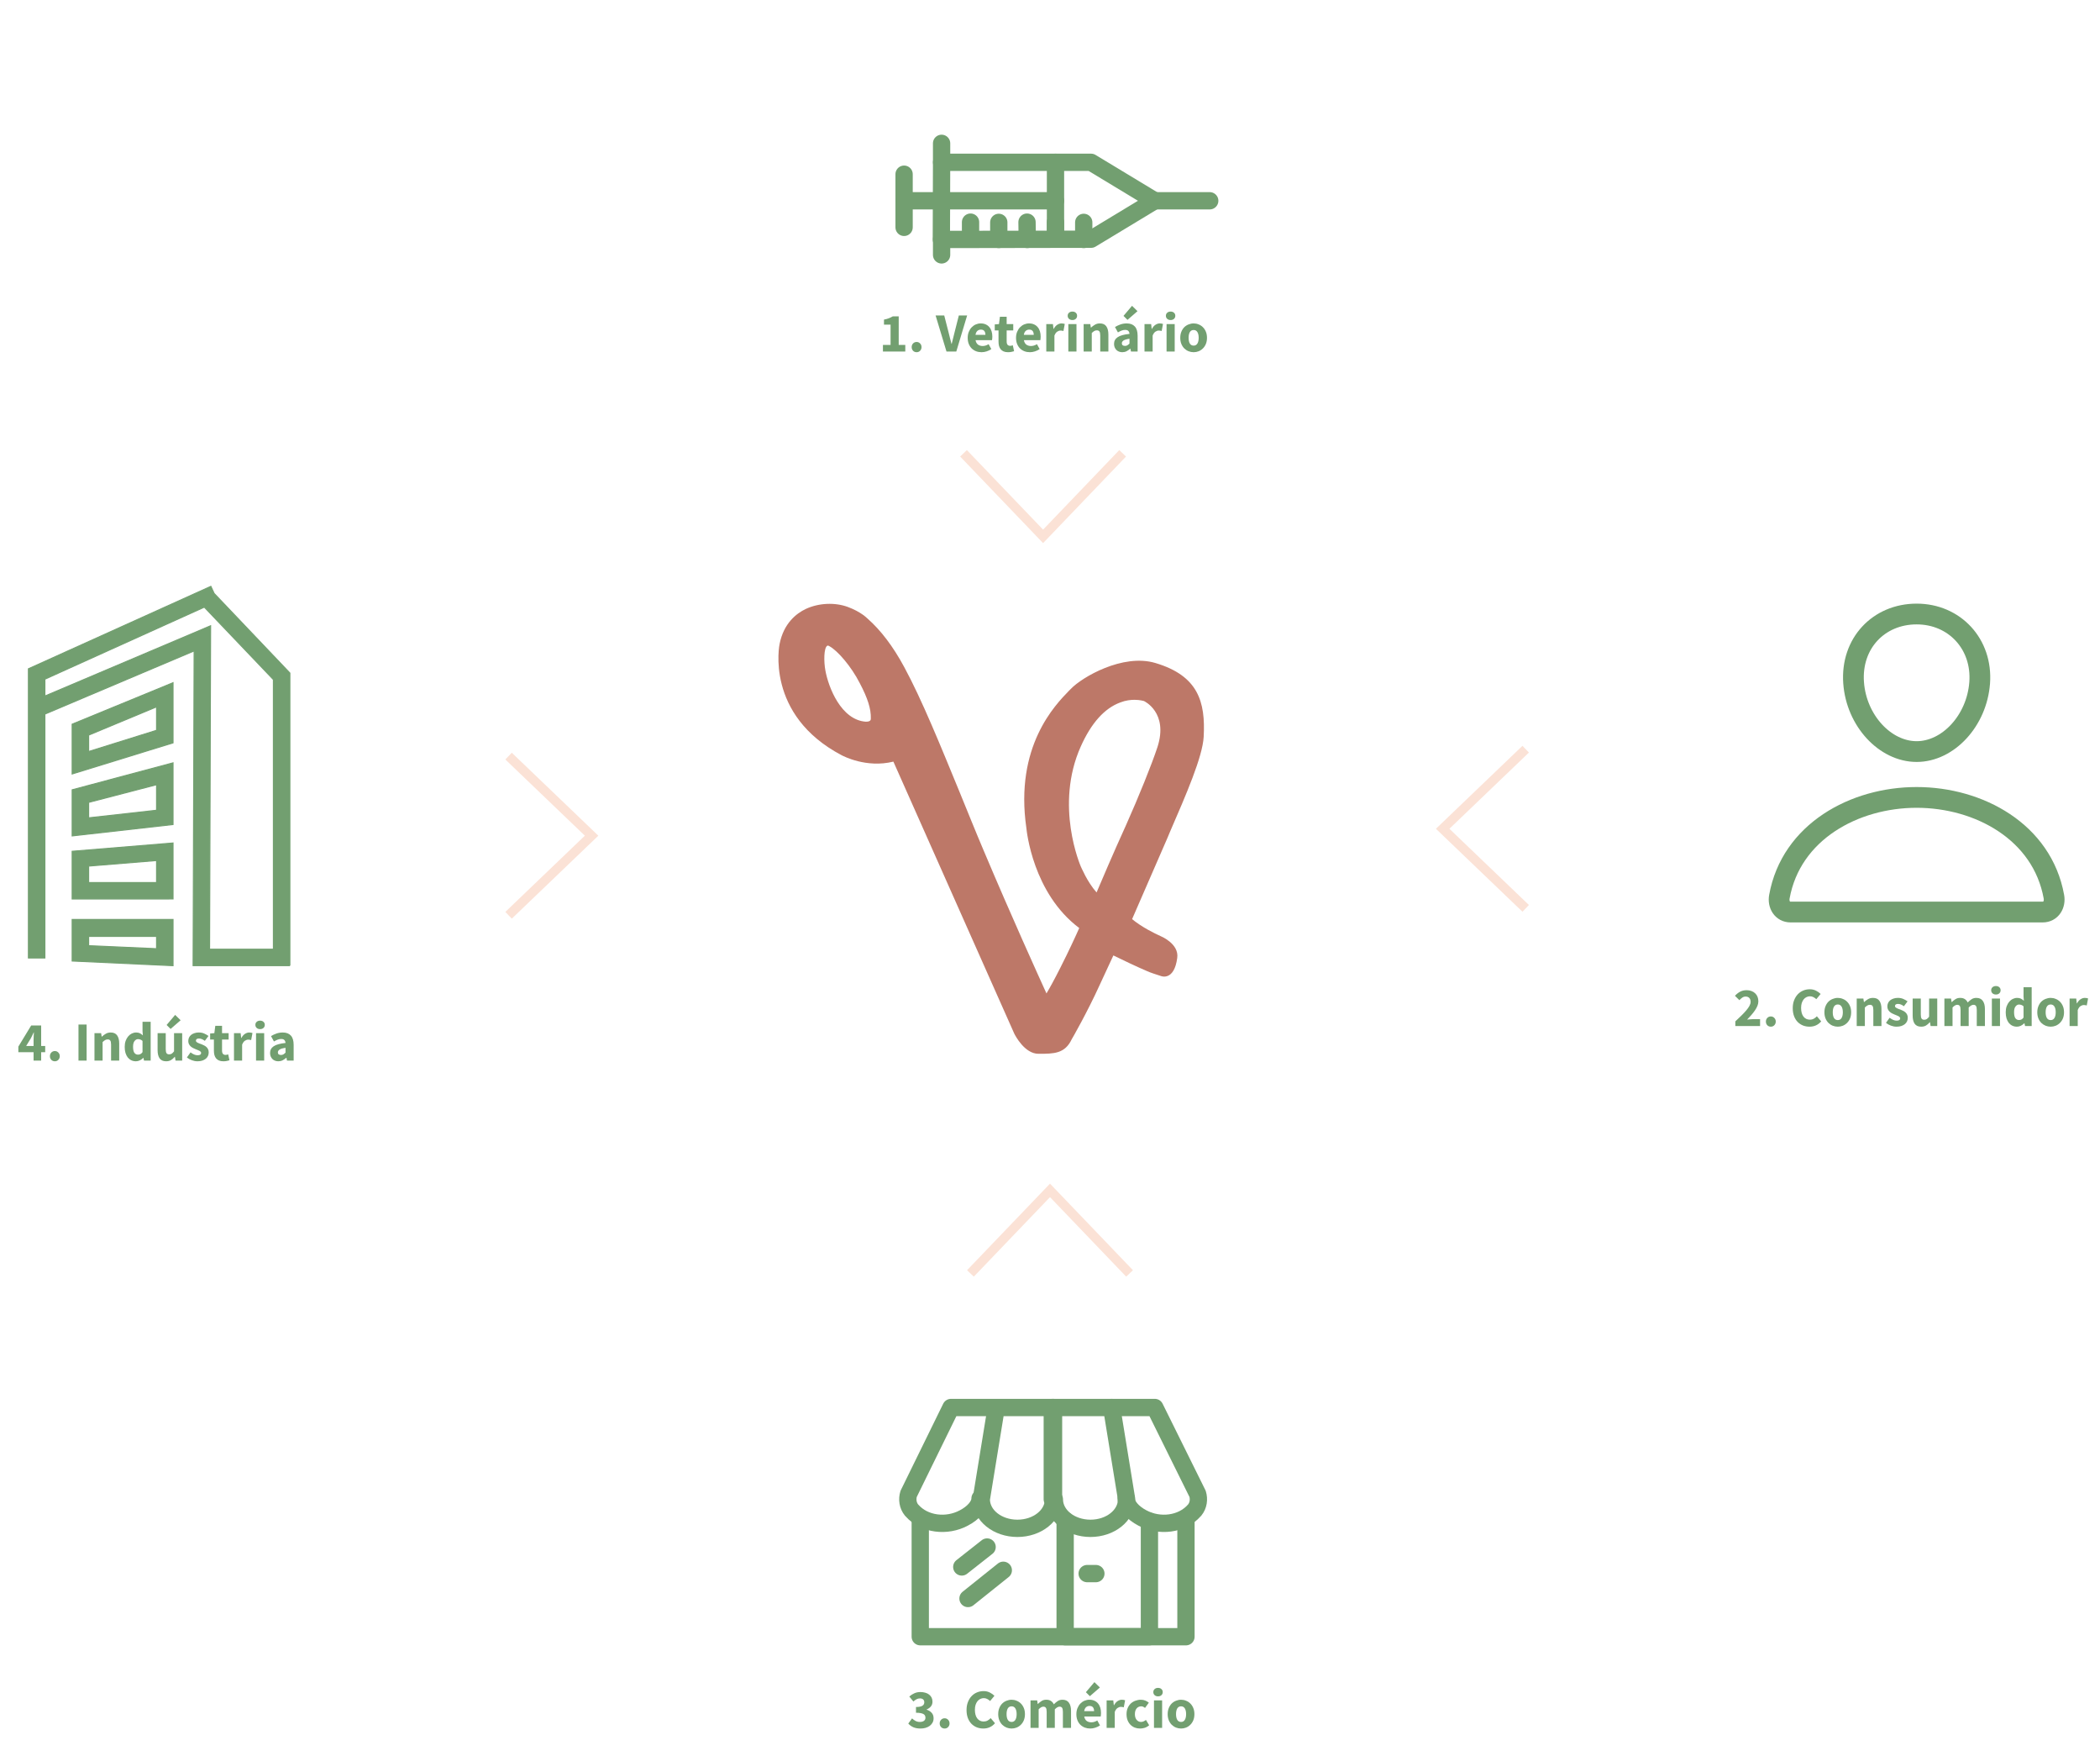 <?xml version="1.0" encoding="utf-8"?>
<!-- Generator: Adobe Illustrator 16.0.0, SVG Export Plug-In . SVG Version: 6.00 Build 0)  -->
<!DOCTYPE svg PUBLIC "-//W3C//DTD SVG 1.1//EN" "http://www.w3.org/Graphics/SVG/1.1/DTD/svg11.dtd">
<svg version="1.1" id="Layer_1" xmlns="http://www.w3.org/2000/svg" xmlns:xlink="http://www.w3.org/1999/xlink" x="0px" y="0px"
	 width="607px" height="507.5px" viewBox="0 10.5 607 507.5" enable-background="new 0 10.5 607 507.5" xml:space="preserve">
<path fill="none" stroke="#729F70" stroke-width="5" stroke-linecap="round" stroke-linejoin="round" stroke-miterlimit="10" d="
	M321.32,417.24l4.319,26.52c0,4.681-4.68,8.4-10.439,8.4s-10.44-3.72-10.44-8.4c0,0.48-0.12,1.08-0.12,1.561
	c-0.12-0.48-0.12-0.96-0.12-1.561c0,4.681-4.68,8.4-10.439,8.4c-5.76,0-10.44-3.72-10.44-8.4l4.32-26.52H321.32L321.32,417.24z"/>
<path fill="none" stroke="#729F70" stroke-width="5" stroke-linecap="round" stroke-linejoin="round" stroke-miterlimit="10" d="
	M325.52,443.52c0,2.04,1.921,4.2,4.681,5.641c4.92,2.64,11.399,1.92,15-2.16l0.12-0.12c1.08-1.32,1.319-3.12,0.84-4.68l-12.36-24.96
	H321.32"/>
<path fill="none" stroke="#729F70" stroke-width="5" stroke-linecap="round" stroke-linejoin="round" stroke-miterlimit="10" d="
	M283.28,443.52c0,2.04-1.92,4.2-4.68,5.641c-4.92,2.64-11.4,1.92-15-2.16l-0.12-0.12c-1.08-1.32-1.32-3.12-0.84-4.68l12.24-24.96
	h12.6"/>
<path fill="none" stroke="#729F70" stroke-width="5" stroke-linecap="round" stroke-linejoin="round" stroke-miterlimit="10" d="
	M304.52,417.24v26.52"/>
<path fill="none" stroke="#729F70" stroke-width="5" stroke-linecap="round" stroke-linejoin="round" stroke-miterlimit="10" d="
	M304.16,417.24v26.52"/>
<path fill="none" stroke="#729F70" stroke-width="5" stroke-linecap="round" stroke-linejoin="round" stroke-miterlimit="10" d="
	M342.8,449.4v34.08H266V449.4"/>
<path fill="none" stroke="#729F70" stroke-width="5" stroke-linecap="round" stroke-linejoin="round" stroke-miterlimit="10" d="
	M332.24,450.12v33.36h-24.36V449.88"/>
<path fill="none" stroke="#729F70" stroke-width="5" stroke-linecap="round" stroke-linejoin="round" stroke-miterlimit="10" d="
	M278,463.32l7.32-5.761"/>
<path fill="none" stroke="#729F70" stroke-width="5" stroke-linecap="round" stroke-linejoin="round" stroke-miterlimit="10" d="
	M279.8,472.44l10.2-8.16"/>
<path fill="none" stroke="#729F70" stroke-width="5" stroke-linecap="round" stroke-linejoin="round" stroke-miterlimit="10" d="
	M314.24,465.24h2.52"/>
<path fill="#729F70" d="M266.076,510.012c-0.832,0-1.536-0.128-2.112-0.384c-0.576-0.267-1.051-0.619-1.424-1.056l1.088-1.488
	c0.309,0.299,0.645,0.544,1.008,0.736c0.373,0.191,0.778,0.288,1.216,0.288c0.501,0,0.901-0.102,1.2-0.305
	c0.298-0.213,0.448-0.512,0.448-0.896c0-0.225-0.043-0.427-0.128-0.608c-0.075-0.181-0.214-0.331-0.416-0.448
	c-0.203-0.128-0.48-0.224-0.832-0.287c-0.352-0.075-0.806-0.112-1.36-0.112v-1.664c0.458,0,0.837-0.032,1.136-0.096
	c0.309-0.064,0.554-0.155,0.736-0.272c0.192-0.128,0.325-0.271,0.4-0.432c0.085-0.171,0.128-0.357,0.128-0.561
	c0-0.352-0.107-0.624-0.32-0.815c-0.214-0.203-0.523-0.305-0.928-0.305c-0.363,0-0.694,0.08-0.992,0.24
	c-0.288,0.16-0.592,0.379-0.912,0.656l-1.184-1.44c0.469-0.404,0.96-0.72,1.471-0.943c0.523-0.235,1.099-0.353,1.729-0.353
	c0.522,0,0.997,0.064,1.424,0.192c0.437,0.117,0.805,0.299,1.104,0.544c0.309,0.235,0.549,0.522,0.72,0.864
	c0.17,0.341,0.256,0.735,0.256,1.184c0,0.533-0.15,0.987-0.448,1.36c-0.288,0.362-0.704,0.661-1.248,0.896v0.064
	c0.586,0.171,1.066,0.464,1.44,0.88c0.384,0.405,0.576,0.938,0.576,1.6c0,0.469-0.102,0.892-0.304,1.265
	c-0.203,0.362-0.475,0.672-0.816,0.928c-0.342,0.245-0.742,0.437-1.2,0.576C267.073,509.948,266.588,510.012,266.076,510.012z
	 M273.041,510.012c-0.406,0-0.747-0.139-1.024-0.416c-0.267-0.288-0.4-0.64-0.4-1.056c0-0.427,0.133-0.779,0.4-1.056
	c0.277-0.288,0.618-0.433,1.024-0.433c0.405,0,0.741,0.145,1.008,0.433c0.277,0.276,0.416,0.629,0.416,1.056
	c0,0.416-0.139,0.768-0.416,1.056C273.782,509.873,273.446,510.012,273.041,510.012z M284.225,510.012
	c-0.662,0-1.286-0.111-1.872-0.336c-0.587-0.234-1.104-0.576-1.552-1.023c-0.438-0.448-0.784-1.003-1.04-1.664
	c-0.256-0.672-0.384-1.445-0.384-2.32c0-0.864,0.133-1.632,0.4-2.304c0.266-0.684,0.624-1.259,1.072-1.729
	c0.448-0.469,0.97-0.827,1.568-1.071c0.597-0.245,1.226-0.368,1.888-0.368c0.672,0,1.274,0.139,1.808,0.416
	c0.533,0.267,0.976,0.581,1.328,0.943l-1.248,1.504c-0.267-0.244-0.55-0.442-0.848-0.592c-0.288-0.16-0.619-0.24-0.992-0.24
	c-0.352,0-0.688,0.08-1.008,0.24c-0.31,0.149-0.582,0.368-0.816,0.656c-0.224,0.288-0.406,0.64-0.544,1.056
	c-0.128,0.416-0.192,0.886-0.192,1.408c0,1.077,0.229,1.915,0.688,2.512c0.458,0.587,1.072,0.881,1.84,0.881
	c0.426,0,0.805-0.092,1.136-0.272c0.341-0.192,0.64-0.427,0.896-0.704l1.248,1.472C286.726,509.5,285.601,510.012,284.225,510.012z
	 M292.401,510.012c-0.501,0-0.987-0.091-1.456-0.271c-0.469-0.192-0.885-0.464-1.248-0.816c-0.352-0.352-0.635-0.784-0.848-1.296
	c-0.213-0.522-0.32-1.115-0.32-1.776c0-0.66,0.107-1.247,0.32-1.76c0.213-0.522,0.496-0.96,0.848-1.312
	c0.363-0.353,0.779-0.619,1.248-0.8c0.469-0.192,0.955-0.288,1.456-0.288s0.981,0.096,1.44,0.288c0.469,0.181,0.88,0.447,1.232,0.8
	c0.363,0.352,0.651,0.789,0.864,1.312c0.213,0.513,0.32,1.1,0.32,1.76c0,0.661-0.107,1.254-0.32,1.776
	c-0.213,0.512-0.501,0.944-0.864,1.296c-0.352,0.353-0.763,0.624-1.232,0.816C293.382,509.921,292.902,510.012,292.401,510.012z
	 M292.401,508.108c0.48,0,0.843-0.203,1.088-0.608c0.245-0.405,0.368-0.955,0.368-1.648c0-0.692-0.123-1.242-0.368-1.647
	c-0.245-0.405-0.608-0.608-1.088-0.608c-0.491,0-0.859,0.203-1.104,0.608c-0.235,0.405-0.352,0.955-0.352,1.647
	c0,0.693,0.117,1.243,0.352,1.648C291.542,507.905,291.91,508.108,292.401,508.108z M297.868,509.82v-7.937h1.92l0.16,1.024h0.063
	c0.331-0.331,0.684-0.613,1.057-0.849c0.373-0.244,0.82-0.367,1.344-0.367c0.564,0,1.019,0.116,1.36,0.352
	c0.352,0.224,0.629,0.549,0.832,0.976c0.352-0.362,0.72-0.672,1.104-0.928c0.395-0.267,0.859-0.399,1.392-0.399
	c0.854,0,1.478,0.288,1.872,0.863c0.405,0.565,0.608,1.345,0.608,2.336v4.929h-2.353v-4.624c0-0.576-0.079-0.972-0.239-1.185
	c-0.149-0.213-0.396-0.319-0.736-0.319c-0.395,0-0.848,0.256-1.36,0.768v5.36h-2.352v-4.624c0-0.576-0.08-0.972-0.24-1.185
	c-0.148-0.213-0.395-0.319-0.735-0.319c-0.405,0-0.854,0.256-1.345,0.768v5.36H297.868z M315.139,510.012
	c-0.564,0-1.093-0.091-1.584-0.271c-0.49-0.192-0.917-0.464-1.279-0.816c-0.363-0.363-0.646-0.8-0.849-1.312
	c-0.203-0.513-0.304-1.1-0.304-1.761c0-0.64,0.107-1.216,0.32-1.728c0.213-0.523,0.49-0.96,0.832-1.313
	c0.352-0.362,0.752-0.64,1.199-0.831c0.448-0.192,0.912-0.288,1.393-0.288c0.564,0,1.056,0.096,1.472,0.288
	c0.427,0.191,0.779,0.459,1.056,0.8c0.288,0.341,0.501,0.747,0.641,1.216c0.139,0.459,0.208,0.96,0.208,1.504
	c0,0.213-0.011,0.416-0.032,0.608c-0.021,0.191-0.043,0.336-0.063,0.432h-4.753c0.107,0.576,0.342,1.003,0.704,1.28
	c0.373,0.267,0.827,0.399,1.36,0.399c0.565,0,1.136-0.176,1.712-0.527l0.784,1.424c-0.405,0.276-0.859,0.496-1.36,0.656
	C316.104,509.932,315.619,510.012,315.139,510.012z M313.379,504.988h2.864c0-0.448-0.102-0.812-0.304-1.088
	c-0.203-0.277-0.545-0.416-1.024-0.416c-0.373,0-0.704,0.123-0.992,0.367C313.646,504.097,313.464,504.476,313.379,504.988z
	 M315.027,500.668l-1.152-1.152l2.464-2.911l1.584,1.552L315.027,500.668z M319.868,509.82v-7.937h1.92l0.16,1.393h0.063
	c0.288-0.544,0.636-0.944,1.04-1.2c0.405-0.256,0.812-0.384,1.216-0.384c0.225,0,0.405,0.016,0.544,0.048
	c0.149,0.021,0.283,0.059,0.4,0.111l-0.384,2.032c-0.149-0.043-0.288-0.075-0.416-0.096c-0.128-0.021-0.277-0.032-0.448-0.032
	c-0.299,0-0.613,0.107-0.944,0.32c-0.319,0.213-0.587,0.592-0.8,1.136v4.608H319.868z M329.543,510.012
	c-0.555,0-1.072-0.091-1.552-0.271c-0.469-0.192-0.88-0.464-1.232-0.816c-0.352-0.352-0.629-0.784-0.832-1.296
	c-0.203-0.522-0.304-1.115-0.304-1.776c0-0.66,0.112-1.247,0.336-1.76c0.224-0.522,0.523-0.96,0.896-1.312
	c0.384-0.353,0.826-0.619,1.327-0.8c0.501-0.192,1.024-0.288,1.568-0.288c0.491,0,0.923,0.08,1.296,0.239
	c0.384,0.16,0.726,0.363,1.024,0.608l-1.104,1.52c-0.373-0.309-0.73-0.464-1.072-0.464c-0.575,0-1.028,0.203-1.359,0.608
	s-0.496,0.955-0.496,1.647c0,0.693,0.165,1.243,0.496,1.648c0.341,0.405,0.768,0.608,1.28,0.608c0.256,0,0.501-0.054,0.735-0.16
	c0.245-0.117,0.476-0.256,0.688-0.416l0.928,1.536c-0.395,0.341-0.821,0.587-1.28,0.735
	C330.428,509.943,329.98,510.012,329.543,510.012z M333.556,509.82v-7.937h2.353v7.937H333.556z M334.724,500.716
	c-0.395,0-0.72-0.111-0.976-0.336c-0.256-0.235-0.384-0.533-0.384-0.896c0-0.363,0.128-0.656,0.384-0.88
	c0.256-0.225,0.581-0.337,0.976-0.337c0.405,0,0.73,0.112,0.977,0.337c0.256,0.224,0.384,0.517,0.384,0.88
	c0,0.362-0.128,0.66-0.384,0.896C335.454,500.604,335.129,500.716,334.724,500.716z M341.386,510.012
	c-0.502,0-0.986-0.091-1.456-0.271c-0.47-0.192-0.886-0.464-1.248-0.816c-0.352-0.352-0.635-0.784-0.848-1.296
	c-0.214-0.522-0.32-1.115-0.32-1.776c0-0.66,0.106-1.247,0.32-1.76c0.213-0.522,0.496-0.96,0.848-1.312
	c0.362-0.353,0.778-0.619,1.248-0.8c0.47-0.192,0.954-0.288,1.456-0.288c0.501,0,0.981,0.096,1.44,0.288
	c0.469,0.181,0.88,0.447,1.231,0.8c0.362,0.352,0.65,0.789,0.864,1.312c0.213,0.513,0.32,1.1,0.32,1.76
	c0,0.661-0.107,1.254-0.32,1.776c-0.214,0.512-0.502,0.944-0.864,1.296c-0.352,0.353-0.763,0.624-1.231,0.816
	C342.367,509.921,341.887,510.012,341.386,510.012z M341.386,508.108c0.48,0,0.842-0.203,1.088-0.608
	c0.245-0.405,0.368-0.955,0.368-1.648c0-0.692-0.123-1.242-0.368-1.647c-0.246-0.405-0.607-0.608-1.088-0.608
	c-0.491,0-0.858,0.203-1.104,0.608c-0.235,0.405-0.353,0.955-0.353,1.647c0,0.693,0.117,1.243,0.353,1.648
	C340.527,507.905,340.895,508.108,341.386,508.108z"/>
<path fill="#729F70" d="M9.704,317v-2.432h-4.4v-1.616l3.712-6.112h2.88v5.936h1.168v1.793h-1.168V317H9.704z M7.56,312.775h2.144
	v-1.647c0-0.331,0.011-0.709,0.032-1.136c0.021-0.438,0.043-0.816,0.064-1.137H9.736c-0.128,0.277-0.261,0.561-0.4,0.849
	s-0.283,0.576-0.432,0.864L7.56,312.775z M15.853,317.191c-0.405,0-0.747-0.139-1.024-0.416c-0.267-0.287-0.4-0.64-0.4-1.056
	c0-0.427,0.133-0.778,0.4-1.056c0.277-0.288,0.619-0.432,1.024-0.432s0.742,0.144,1.008,0.432c0.277,0.277,0.416,0.629,0.416,1.056
	c0,0.416-0.139,0.769-0.416,1.056C16.595,317.053,16.258,317.191,15.853,317.191z M22.685,317v-10.432h2.352V317H22.685z
	 M27.306,317v-7.936h1.92l0.16,1.008h0.064c0.341-0.32,0.714-0.598,1.12-0.832c0.405-0.245,0.88-0.368,1.424-0.368
	c0.864,0,1.488,0.283,1.872,0.848c0.395,0.565,0.592,1.349,0.592,2.353V317h-2.352v-4.624c0-0.576-0.08-0.971-0.24-1.185
	c-0.149-0.213-0.395-0.319-0.736-0.319c-0.298,0-0.554,0.069-0.768,0.208c-0.213,0.128-0.448,0.314-0.704,0.561V317H27.306z
	 M39.294,317.191c-0.491,0-0.939-0.096-1.344-0.287c-0.395-0.192-0.736-0.465-1.024-0.816c-0.277-0.363-0.496-0.8-0.656-1.313
	c-0.149-0.512-0.224-1.092-0.224-1.743s0.091-1.232,0.272-1.744c0.192-0.513,0.438-0.944,0.736-1.296
	c0.31-0.363,0.662-0.641,1.056-0.832c0.405-0.192,0.816-0.288,1.232-0.288c0.448,0,0.816,0.075,1.104,0.224
	c0.288,0.149,0.571,0.353,0.848,0.608l-0.096-1.216v-2.704h2.352V317h-1.92l-0.16-0.784h-0.064
	c-0.277,0.277-0.603,0.513-0.976,0.704C40.057,317.102,39.678,317.191,39.294,317.191z M39.902,315.271
	c0.256,0,0.485-0.053,0.688-0.16c0.213-0.106,0.416-0.293,0.608-0.56v-3.248c-0.213-0.192-0.432-0.325-0.656-0.399
	c-0.224-0.075-0.443-0.112-0.656-0.112c-0.373,0-0.704,0.181-0.992,0.544c-0.288,0.352-0.432,0.907-0.432,1.664
	c0,0.789,0.123,1.365,0.368,1.729C39.086,315.091,39.443,315.271,39.902,315.271z M48.018,317.191c-0.864,0-1.493-0.282-1.888-0.848
	c-0.384-0.564-0.576-1.349-0.576-2.352v-4.928h2.352v4.623c0,0.576,0.08,0.972,0.24,1.185c0.16,0.213,0.411,0.319,0.752,0.319
	c0.298,0,0.549-0.068,0.752-0.207c0.203-0.14,0.421-0.363,0.656-0.672v-5.248h2.352V317h-1.92l-0.176-1.104h-0.048
	c-0.341,0.404-0.709,0.725-1.104,0.959C49.026,317.08,48.562,317.191,48.018,317.191z M49.314,307.848l-1.152-1.151l2.464-2.912
	l1.584,1.552L49.314,307.848z M57.063,317.191c-0.522,0-1.061-0.101-1.616-0.303c-0.544-0.203-1.019-0.47-1.424-0.801l1.056-1.472
	c0.363,0.276,0.709,0.485,1.04,0.624c0.331,0.139,0.667,0.208,1.008,0.208c0.352,0,0.608-0.06,0.768-0.177
	c0.16-0.116,0.24-0.282,0.24-0.496c0-0.127-0.048-0.239-0.144-0.336c-0.085-0.106-0.208-0.203-0.368-0.287
	c-0.149-0.086-0.32-0.16-0.512-0.225c-0.192-0.074-0.389-0.154-0.592-0.24c-0.245-0.096-0.491-0.207-0.736-0.336
	c-0.246-0.127-0.47-0.283-0.672-0.463c-0.203-0.192-0.368-0.412-0.496-0.656c-0.128-0.256-0.192-0.549-0.192-0.881
	c0-0.362,0.069-0.699,0.208-1.008c0.149-0.309,0.357-0.57,0.624-0.783s0.587-0.379,0.96-0.496c0.374-0.129,0.79-0.192,1.248-0.192
	c0.608,0,1.142,0.106,1.6,0.319c0.458,0.203,0.859,0.433,1.2,0.688l-1.056,1.408c-0.288-0.213-0.571-0.379-0.848-0.496
	s-0.555-0.176-0.832-0.176c-0.597,0-0.896,0.208-0.896,0.624c0,0.128,0.043,0.24,0.128,0.336c0.085,0.085,0.198,0.165,0.336,0.24
	c0.149,0.074,0.314,0.148,0.496,0.224c0.192,0.063,0.39,0.133,0.592,0.208c0.256,0.096,0.507,0.208,0.752,0.336
	c0.256,0.117,0.485,0.268,0.688,0.448c0.213,0.181,0.384,0.405,0.512,0.672c0.128,0.256,0.192,0.565,0.192,0.928
	c0,0.363-0.069,0.699-0.208,1.009c-0.139,0.309-0.347,0.58-0.624,0.815c-0.277,0.224-0.619,0.405-1.024,0.544
	C58.066,317.128,57.597,317.191,57.063,317.191z M64.565,317.191c-0.491,0-0.912-0.074-1.264-0.224
	c-0.341-0.149-0.624-0.356-0.848-0.624c-0.213-0.267-0.373-0.587-0.48-0.96c-0.096-0.384-0.144-0.805-0.144-1.264v-3.216h-1.088
	v-1.744l1.216-0.096l0.272-2.112h1.952v2.112h1.904v1.84h-1.904v3.184c0,0.448,0.091,0.773,0.272,0.977
	c0.192,0.191,0.443,0.287,0.752,0.287c0.128,0,0.256-0.016,0.384-0.048c0.139-0.032,0.261-0.069,0.368-0.112l0.368,1.713
	c-0.213,0.063-0.464,0.128-0.752,0.191C65.285,317.16,64.949,317.191,64.565,317.191z M67.634,317v-7.936h1.92l0.16,1.392h0.064
	c0.288-0.544,0.635-0.944,1.04-1.2s0.811-0.384,1.216-0.384c0.224,0,0.405,0.017,0.544,0.048c0.149,0.021,0.283,0.059,0.4,0.112
	l-0.384,2.032c-0.149-0.043-0.288-0.075-0.416-0.097c-0.128-0.021-0.277-0.032-0.448-0.032c-0.299,0-0.614,0.107-0.944,0.32
	c-0.32,0.213-0.586,0.592-0.8,1.137V317H67.634z M74.009,317v-7.936h2.352V317H74.009z M75.177,307.896
	c-0.395,0-0.72-0.112-0.976-0.336c-0.256-0.235-0.384-0.533-0.384-0.896s0.128-0.656,0.384-0.88
	c0.256-0.224,0.582-0.336,0.976-0.336c0.405,0,0.73,0.112,0.976,0.336c0.256,0.224,0.384,0.517,0.384,0.88s-0.128,0.661-0.384,0.896
	C75.907,307.784,75.582,307.896,75.177,307.896z M80.431,317.191c-0.363,0-0.693-0.063-0.992-0.191
	c-0.288-0.117-0.533-0.283-0.736-0.496c-0.203-0.224-0.363-0.48-0.48-0.768c-0.106-0.288-0.16-0.604-0.16-0.944
	c0-0.832,0.352-1.483,1.056-1.952s1.84-0.783,3.408-0.943c-0.021-0.353-0.128-0.629-0.32-0.832c-0.181-0.213-0.491-0.32-0.928-0.32
	c-0.341,0-0.683,0.064-1.024,0.191c-0.331,0.129-0.688,0.305-1.072,0.528l-0.848-1.552c0.512-0.309,1.045-0.561,1.6-0.752
	c0.565-0.192,1.163-0.288,1.792-0.288c1.024,0,1.803,0.293,2.336,0.88c0.544,0.576,0.816,1.477,0.816,2.704V317h-1.92l-0.16-0.816
	h-0.064c-0.341,0.299-0.698,0.545-1.072,0.736C81.289,317.102,80.878,317.191,80.431,317.191z M81.23,315.368
	c0.267,0,0.496-0.06,0.688-0.177c0.192-0.116,0.395-0.282,0.608-0.495v-1.393c-0.832,0.117-1.408,0.288-1.728,0.513
	c-0.32,0.224-0.48,0.49-0.48,0.8c0,0.256,0.08,0.448,0.24,0.575C80.729,315.309,80.953,315.368,81.23,315.368z"/>
<path fill="#729F70" stroke="#729F70" stroke-width="0.3" d="M55.817,289.407l0,0.151h0.15h27.669v-0.15h0.15v-84.36v-0.06
	l-0.042-0.043l-21.851-22.962l-0.882-1.905l-0.063-0.135l-0.135,0.061L8.302,203.725l-0.088,0.04v0.097v83.322v0.15h0.15h4.462h0.15
	v-0.15V216.86l43.137-18.257L55.817,289.407z M12.977,211.642v-4.866l46.079-20.821l19.968,20.932v77.924H60.58l0.297-93.253
	l0-0.227l-0.209,0.089L12.977,211.642z"/>
<path fill="#729F70" stroke="#729F70" stroke-width="0.3" d="M20.858,233.959v0.203l0.194-0.06l28.86-8.895l0.105-0.033v-0.111
	v-17.05v-0.223l-0.207,0.085l-28.859,11.86l-0.093,0.039v0.1V233.959z M45.255,214.762v6.781l-19.634,6.133v-4.737L45.255,214.762z"
	/>
<path fill="#729F70" stroke="#729F70" stroke-width="0.3" d="M20.858,251.898v0.168l0.167-0.019l28.86-3.262l0.133-0.015v-0.134
	v-17.494v-0.195l-0.188,0.05l-28.859,7.709l-0.111,0.03v0.115V251.898z M45.255,237.266v7.381l-19.634,2.191v-4.461L45.255,237.266z
	"/>
<path fill="#729F70" stroke="#729F70" stroke-width="0.3" d="M49.868,270.284h0.15v-0.15V254.27v-0.163l-0.162,0.014l-28.859,2.372
	l-0.138,0.011v0.138v13.492v0.15h0.15H49.868z M45.255,265.536H25.621v-4.752l19.634-1.607V265.536z"/>
<path fill="#729F70" stroke="#729F70" stroke-width="0.3" d="M49.861,289.557l0.157,0.008v-0.156v-13.047v-0.15h-0.15H21.008h-0.15
	v0.15v11.712v0.144l0.143,0.006L49.861,289.557z M25.621,283.779v-2.672h19.634v3.548L25.621,283.779z"/>
<path fill="#729F70" d="M501.592,307v-1.344c0.651-0.608,1.243-1.174,1.776-1.696c0.544-0.533,1.008-1.028,1.392-1.487
	c0.396-0.47,0.699-0.901,0.912-1.297c0.224-0.404,0.336-0.789,0.336-1.152c0-0.5-0.128-0.879-0.384-1.135
	c-0.256-0.268-0.608-0.4-1.056-0.4c-0.373,0-0.704,0.106-0.992,0.32c-0.288,0.202-0.561,0.442-0.816,0.719l-1.279-1.264
	c0.501-0.533,1.013-0.933,1.535-1.199c0.523-0.277,1.147-0.416,1.872-0.416c0.501,0,0.955,0.08,1.36,0.24
	c0.416,0.148,0.772,0.367,1.072,0.655c0.299,0.277,0.527,0.613,0.688,1.008c0.16,0.396,0.24,0.837,0.24,1.328
	c0,0.427-0.091,0.864-0.272,1.312c-0.181,0.438-0.427,0.881-0.735,1.328c-0.299,0.438-0.646,0.881-1.04,1.328
	c-0.384,0.438-0.784,0.869-1.2,1.297c0.256-0.033,0.539-0.06,0.848-0.08c0.32-0.032,0.604-0.049,0.849-0.049h2.048V307H501.592z
	 M511.853,307.191c-0.404,0-0.746-0.139-1.023-0.416c-0.268-0.287-0.4-0.64-0.4-1.056c0-0.427,0.133-0.778,0.4-1.056
	c0.277-0.288,0.619-0.432,1.023-0.432c0.405,0,0.741,0.144,1.009,0.432c0.276,0.277,0.416,0.629,0.416,1.056
	c0,0.416-0.14,0.769-0.416,1.056C512.594,307.053,512.258,307.191,511.853,307.191z M523.037,307.191
	c-0.661,0-1.285-0.111-1.872-0.336c-0.587-0.234-1.104-0.575-1.552-1.023c-0.438-0.448-0.784-1.003-1.04-1.664
	c-0.256-0.672-0.384-1.445-0.384-2.32c0-0.863,0.133-1.632,0.399-2.304c0.268-0.683,0.624-1.259,1.072-1.728
	s0.971-0.827,1.568-1.072c0.597-0.245,1.227-0.368,1.888-0.368c0.672,0,1.274,0.14,1.808,0.416c0.533,0.267,0.977,0.581,1.328,0.944
	l-1.248,1.504c-0.267-0.245-0.549-0.443-0.848-0.592c-0.288-0.16-0.619-0.24-0.992-0.24c-0.352,0-0.688,0.08-1.008,0.24
	c-0.31,0.148-0.581,0.367-0.816,0.655c-0.224,0.288-0.405,0.64-0.544,1.056c-0.128,0.416-0.192,0.886-0.192,1.408
	c0,1.077,0.229,1.916,0.688,2.513c0.459,0.587,1.072,0.88,1.84,0.88c0.427,0,0.806-0.092,1.136-0.271
	c0.342-0.192,0.641-0.428,0.896-0.705l1.248,1.473C525.538,306.68,524.413,307.191,523.037,307.191z M531.214,307.191
	c-0.502,0-0.987-0.09-1.456-0.271c-0.47-0.191-0.886-0.464-1.248-0.816c-0.352-0.352-0.635-0.783-0.848-1.295
	c-0.214-0.523-0.32-1.115-0.32-1.776s0.106-1.248,0.32-1.761c0.213-0.522,0.496-0.959,0.848-1.312
	c0.362-0.353,0.778-0.619,1.248-0.8c0.469-0.192,0.954-0.288,1.456-0.288c0.501,0,0.981,0.096,1.44,0.288
	c0.469,0.181,0.88,0.447,1.231,0.8c0.362,0.353,0.65,0.789,0.864,1.312c0.213,0.513,0.32,1.1,0.32,1.761s-0.107,1.253-0.32,1.776
	c-0.214,0.512-0.502,0.943-0.864,1.295c-0.352,0.353-0.763,0.625-1.231,0.816C532.195,307.102,531.715,307.191,531.214,307.191z
	 M531.214,305.288c0.48,0,0.842-0.203,1.088-0.608c0.245-0.404,0.368-0.955,0.368-1.647c0-0.693-0.123-1.243-0.368-1.648
	c-0.246-0.405-0.607-0.608-1.088-0.608c-0.491,0-0.859,0.203-1.104,0.608c-0.235,0.405-0.353,0.955-0.353,1.648
	c0,0.692,0.117,1.243,0.353,1.647C530.354,305.085,530.723,305.288,531.214,305.288z M536.681,307v-7.936h1.92l0.16,1.008h0.064
	c0.341-0.32,0.714-0.598,1.12-0.832c0.404-0.245,0.88-0.368,1.424-0.368c0.864,0,1.488,0.283,1.872,0.848
	c0.394,0.565,0.592,1.349,0.592,2.353V307h-2.352v-4.624c0-0.576-0.08-0.971-0.24-1.185c-0.15-0.213-0.396-0.319-0.736-0.319
	c-0.299,0-0.555,0.069-0.768,0.208c-0.214,0.128-0.448,0.314-0.704,0.561V307H536.681z M548.173,307.191
	c-0.522,0-1.061-0.101-1.616-0.303c-0.544-0.203-1.019-0.47-1.424-0.801l1.057-1.472c0.362,0.276,0.709,0.485,1.04,0.624
	c0.33,0.139,0.666,0.208,1.008,0.208c0.352,0,0.607-0.06,0.768-0.177c0.16-0.116,0.24-0.282,0.24-0.496
	c0-0.127-0.048-0.239-0.145-0.336c-0.085-0.106-0.208-0.203-0.367-0.287c-0.149-0.086-0.32-0.16-0.513-0.225
	c-0.191-0.074-0.389-0.154-0.592-0.24c-0.245-0.096-0.491-0.207-0.736-0.336c-0.244-0.127-0.469-0.283-0.672-0.463
	c-0.203-0.192-0.368-0.412-0.496-0.656c-0.128-0.256-0.191-0.549-0.191-0.881c0-0.362,0.068-0.699,0.208-1.008
	c0.148-0.309,0.356-0.57,0.624-0.783c0.267-0.213,0.587-0.379,0.96-0.496c0.373-0.129,0.789-0.192,1.248-0.192
	c0.607,0,1.141,0.106,1.6,0.319c0.459,0.203,0.859,0.433,1.2,0.688l-1.056,1.408c-0.288-0.213-0.571-0.379-0.849-0.496
	c-0.276-0.117-0.555-0.176-0.832-0.176c-0.597,0-0.896,0.208-0.896,0.624c0,0.128,0.043,0.24,0.128,0.336
	c0.085,0.085,0.197,0.165,0.336,0.24c0.149,0.074,0.315,0.148,0.496,0.224c0.191,0.063,0.389,0.133,0.592,0.208
	c0.256,0.096,0.507,0.208,0.752,0.336c0.256,0.117,0.485,0.268,0.688,0.448c0.213,0.181,0.384,0.405,0.512,0.672
	c0.128,0.256,0.191,0.565,0.191,0.928c0,0.363-0.068,0.699-0.207,1.009c-0.14,0.309-0.348,0.58-0.625,0.815
	c-0.276,0.224-0.618,0.405-1.023,0.544C549.176,307.128,548.706,307.191,548.173,307.191z M555.315,307.191
	c-0.864,0-1.494-0.282-1.889-0.848c-0.384-0.564-0.576-1.349-0.576-2.352v-4.928h2.353v4.623c0,0.576,0.08,0.972,0.24,1.185
	c0.159,0.213,0.409,0.319,0.752,0.319c0.298,0,0.549-0.068,0.752-0.207c0.202-0.14,0.421-0.363,0.655-0.672v-5.248h2.353V307h-1.92
	l-0.176-1.104h-0.049c-0.342,0.404-0.71,0.725-1.104,0.959C556.323,307.08,555.859,307.191,555.315,307.191z M562.024,307v-7.936
	h1.92l0.16,1.023h0.063c0.331-0.331,0.683-0.613,1.056-0.848c0.374-0.245,0.822-0.368,1.345-0.368c0.565,0,1.019,0.117,1.359,0.353
	c0.353,0.224,0.63,0.549,0.832,0.976c0.353-0.363,0.72-0.673,1.104-0.929c0.395-0.267,0.858-0.399,1.392-0.399
	c0.854,0,1.479,0.288,1.872,0.864c0.406,0.564,0.608,1.344,0.608,2.336V307h-2.353v-4.624c0-0.576-0.08-0.971-0.24-1.185
	c-0.148-0.213-0.394-0.319-0.735-0.319c-0.395,0-0.849,0.256-1.36,0.769V307h-2.352v-4.624c0-0.576-0.08-0.971-0.24-1.185
	c-0.149-0.213-0.395-0.319-0.736-0.319c-0.404,0-0.853,0.256-1.344,0.769V307H562.024z M575.743,307v-7.936h2.352V307H575.743z
	 M576.911,297.896c-0.396,0-0.72-0.112-0.977-0.336c-0.256-0.235-0.384-0.533-0.384-0.896s0.128-0.656,0.384-0.88
	c0.257-0.224,0.581-0.336,0.977-0.336c0.405,0,0.73,0.112,0.976,0.336c0.256,0.224,0.384,0.517,0.384,0.88s-0.128,0.661-0.384,0.896
	C577.642,297.784,577.316,297.896,576.911,297.896z M582.997,307.191c-0.491,0-0.939-0.096-1.344-0.287
	c-0.396-0.192-0.736-0.465-1.024-0.816c-0.277-0.363-0.496-0.8-0.656-1.313c-0.148-0.512-0.224-1.092-0.224-1.743
	s0.091-1.232,0.271-1.744c0.192-0.513,0.438-0.944,0.736-1.296c0.31-0.363,0.661-0.641,1.057-0.832
	c0.404-0.192,0.815-0.288,1.231-0.288c0.448,0,0.816,0.075,1.104,0.224c0.287,0.149,0.57,0.353,0.848,0.608l-0.096-1.216v-2.704
	h2.352V307h-1.92l-0.16-0.784h-0.063c-0.277,0.277-0.604,0.513-0.977,0.704C583.76,307.102,583.381,307.191,582.997,307.191z
	 M583.604,305.271c0.257,0,0.485-0.053,0.688-0.16c0.213-0.106,0.416-0.293,0.608-0.56v-3.248c-0.213-0.192-0.433-0.325-0.656-0.399
	c-0.225-0.075-0.443-0.112-0.656-0.112c-0.373,0-0.704,0.181-0.992,0.544c-0.288,0.352-0.432,0.907-0.432,1.664
	c0,0.789,0.123,1.365,0.368,1.729C582.789,305.091,583.146,305.271,583.604,305.271z M592.745,307.191
	c-0.501,0-0.987-0.09-1.456-0.271c-0.469-0.191-0.885-0.464-1.248-0.816c-0.352-0.352-0.635-0.783-0.848-1.295
	c-0.214-0.523-0.32-1.115-0.32-1.776s0.106-1.248,0.32-1.761c0.213-0.522,0.496-0.959,0.848-1.312
	c0.363-0.353,0.779-0.619,1.248-0.8c0.469-0.192,0.955-0.288,1.456-0.288s0.98,0.096,1.439,0.288c0.47,0.181,0.881,0.447,1.232,0.8
	c0.363,0.353,0.651,0.789,0.864,1.312c0.213,0.513,0.319,1.1,0.319,1.761s-0.106,1.253-0.319,1.776
	c-0.213,0.512-0.501,0.943-0.864,1.295c-0.352,0.353-0.763,0.625-1.232,0.816C593.726,307.102,593.246,307.191,592.745,307.191z
	 M592.745,305.288c0.479,0,0.843-0.203,1.088-0.608c0.245-0.404,0.368-0.955,0.368-1.647c0-0.693-0.123-1.243-0.368-1.648
	s-0.608-0.608-1.088-0.608c-0.491,0-0.859,0.203-1.104,0.608c-0.234,0.405-0.352,0.955-0.352,1.648c0,0.692,0.117,1.243,0.352,1.647
	C591.886,305.085,592.254,305.288,592.745,305.288z M598.212,307v-7.936h1.92l0.16,1.392h0.064c0.287-0.544,0.635-0.944,1.039-1.2
	c0.405-0.256,0.812-0.384,1.217-0.384c0.224,0,0.404,0.017,0.544,0.048c0.148,0.021,0.283,0.059,0.399,0.112l-0.384,2.032
	c-0.148-0.043-0.288-0.075-0.416-0.097c-0.128-0.021-0.276-0.032-0.448-0.032c-0.299,0-0.612,0.107-0.943,0.32
	c-0.32,0.213-0.587,0.592-0.8,1.137V307H598.212z"/>
<path fill="none" stroke="#729F70" stroke-width="6" stroke-linecap="round" stroke-linejoin="round" d="M572.219,207.812
	c-0.812,10.946-9.109,19.876-18.219,19.876s-17.422-8.928-18.219-19.876c-0.828-11.386,7.246-19.874,18.219-19.874
	S573.047,196.633,572.219,207.812z"/>
<path fill="none" stroke="#729F70" stroke-width="6" stroke-miterlimit="10" d="M554,240.938c-18.012,0-36.293,9.937-39.675,28.694
	c-0.408,2.261,0.871,4.431,3.238,4.431h72.875c2.367,0,3.646-2.17,3.239-4.431C590.293,250.875,572.012,240.938,554,240.938z"/>
<g>
	<defs>
		
			<rect id="SVGID_1_" x="253.09" y="20.089" transform="matrix(-0.707 0.707 -0.707 -0.707 563.345 -96.168)" width="97" height="97"/>
	</defs>
	<clipPath id="SVGID_2_">
		<use xlink:href="#SVGID_1_"  overflow="visible"/>
	</clipPath>
	<g clip-path="url(#SVGID_2_)">
		<path fill="none" stroke="#729F70" stroke-width="5" stroke-linecap="round" stroke-linejoin="round" stroke-miterlimit="10" d="
			M315.376,57.409l18.382,11.111l-18.382,11.112l-43.28,0.068l0.069-22.292H315.376z"/>
		<path fill="none" stroke="#729F70" stroke-width="5" stroke-linecap="round" stroke-linejoin="round" stroke-miterlimit="10" d="
			M333.758,68.521l15.912,0"/>
		<path fill="none" stroke="#729F70" stroke-width="5" stroke-linecap="round" stroke-linejoin="round" stroke-miterlimit="10" d="
			M272.165,57.409v-5.487"/>
		<path fill="none" stroke="#729F70" stroke-width="5" stroke-linecap="round" stroke-linejoin="round" stroke-miterlimit="10" d="
			M272.165,84.159v-4.527"/>
		<path fill="none" stroke="#729F70" stroke-width="5" stroke-linecap="round" stroke-linejoin="round" stroke-miterlimit="10" d="
			M305.087,79.632V57.409"/>
		<path fill="none" stroke="#729F70" stroke-width="5" stroke-linecap="round" stroke-linejoin="round" stroke-miterlimit="10" d="
			M305.087,68.521h-43.76"/>
		<path fill="none" stroke="#729F70" stroke-width="5" stroke-linecap="round" stroke-linejoin="round" stroke-miterlimit="10" d="
			M261.327,76.203V60.839"/>
		<path fill="none" stroke="#729F70" stroke-width="5" stroke-linecap="round" stroke-linejoin="round" stroke-miterlimit="10" d="
			M280.532,79.632v-4.938"/>
		<path fill="none" stroke="#729F70" stroke-width="5" stroke-linecap="round" stroke-linejoin="round" stroke-miterlimit="10" d="
			M288.695,79.701v-4.938"/>
		<path fill="none" stroke="#729F70" stroke-width="5" stroke-linecap="round" stroke-linejoin="round" stroke-miterlimit="10" d="
			M296.925,79.701l-0.068-5.007"/>
		<path fill="none" stroke="#729F70" stroke-width="5" stroke-linecap="round" stroke-linejoin="round" stroke-miterlimit="10" d="
			M305.087,79.632v-4.938"/>
		<path fill="none" stroke="#729F70" stroke-width="5" stroke-linecap="round" stroke-linejoin="round" stroke-miterlimit="10" d="
			M313.25,79.701v-4.938"/>
	</g>
</g>
<path fill="#729F70" d="M255.209,112.089v-1.904h2.208v-5.872h-1.904v-1.456c0.555-0.106,1.024-0.234,1.408-0.384
	c0.384-0.149,0.758-0.33,1.12-0.544h1.728v8.256h1.904v1.904H255.209z M264.942,112.281c-0.405,0-0.746-0.138-1.024-0.416
	c-0.266-0.288-0.4-0.64-0.4-1.056c0-0.426,0.134-0.778,0.4-1.056c0.278-0.288,0.619-0.432,1.024-0.432
	c0.406,0,0.742,0.144,1.008,0.432c0.278,0.278,0.416,0.63,0.416,1.056c0,0.416-0.138,0.768-0.416,1.056
	C265.684,112.143,265.348,112.281,264.942,112.281z M273.582,112.089l-3.152-10.432h2.496l1.248,4.864
	c0.16,0.576,0.299,1.136,0.416,1.68c0.128,0.534,0.272,1.088,0.432,1.664h0.064c0.15-0.576,0.288-1.13,0.416-1.664
	c0.128-0.544,0.267-1.104,0.416-1.68l1.232-4.864h2.4l-3.136,10.432H273.582z M283.728,112.281c-0.565,0-1.093-0.09-1.584-0.272
	c-0.49-0.192-0.917-0.464-1.28-0.816c-0.362-0.362-0.646-0.8-0.848-1.312c-0.202-0.512-0.304-1.098-0.304-1.76
	c0-0.64,0.107-1.216,0.32-1.728c0.214-0.522,0.491-0.96,0.832-1.312c0.352-0.362,0.752-0.64,1.2-0.832
	c0.448-0.192,0.912-0.288,1.392-0.288c0.566,0,1.056,0.096,1.472,0.288c0.427,0.192,0.779,0.459,1.056,0.8
	c0.288,0.342,0.502,0.747,0.64,1.216c0.139,0.459,0.208,0.96,0.208,1.504c0,0.214-0.01,0.416-0.032,0.608
	c-0.021,0.192-0.042,0.336-0.064,0.432h-4.752c0.107,0.576,0.342,1.003,0.704,1.28c0.374,0.267,0.827,0.4,1.36,0.4
	c0.566,0,1.136-0.176,1.712-0.528l0.784,1.424c-0.405,0.278-0.858,0.496-1.36,0.656
	C284.694,112.201,284.208,112.281,283.728,112.281z M281.968,107.257h2.864c0-0.448-0.101-0.81-0.304-1.088
	c-0.202-0.277-0.544-0.416-1.024-0.416c-0.373,0-0.704,0.123-0.992,0.368C282.235,106.367,282.054,106.745,281.968,107.257z
	 M291.357,112.281c-0.49,0-0.912-0.074-1.264-0.224c-0.341-0.149-0.624-0.357-0.848-0.624c-0.213-0.266-0.373-0.586-0.48-0.96
	c-0.096-0.384-0.144-0.805-0.144-1.264v-3.216h-1.088v-1.744l1.216-0.096l0.272-2.112h1.952v2.112h1.904v1.84h-1.904v3.184
	c0,0.448,0.091,0.774,0.272,0.976c0.192,0.192,0.443,0.288,0.752,0.288c0.128,0,0.256-0.016,0.384-0.048
	c0.139-0.032,0.262-0.069,0.368-0.112l0.368,1.712c-0.213,0.064-0.464,0.128-0.752,0.192
	C292.077,112.249,291.741,112.281,291.357,112.281z M297.697,112.281c-0.565,0-1.093-0.09-1.584-0.272
	c-0.491-0.192-0.917-0.464-1.28-0.816c-0.363-0.362-0.645-0.8-0.848-1.312c-0.203-0.512-0.304-1.098-0.304-1.76
	c0-0.64,0.107-1.216,0.32-1.728c0.213-0.522,0.491-0.96,0.832-1.312c0.352-0.362,0.752-0.64,1.2-0.832
	c0.448-0.192,0.912-0.288,1.392-0.288c0.565,0,1.057,0.096,1.473,0.288c0.427,0.192,0.778,0.459,1.056,0.8
	c0.288,0.342,0.501,0.747,0.64,1.216c0.14,0.459,0.208,0.96,0.208,1.504c0,0.214-0.011,0.416-0.032,0.608
	c-0.021,0.192-0.043,0.336-0.063,0.432h-4.752c0.107,0.576,0.341,1.003,0.704,1.28c0.373,0.267,0.827,0.4,1.359,0.4
	c0.565,0,1.137-0.176,1.713-0.528l0.783,1.424c-0.404,0.278-0.858,0.496-1.359,0.656
	C298.662,112.201,298.177,112.281,297.697,112.281z M295.937,107.257h2.864c0-0.448-0.101-0.81-0.304-1.088
	c-0.203-0.277-0.544-0.416-1.024-0.416c-0.373,0-0.704,0.123-0.992,0.368C296.204,106.367,296.022,106.745,295.937,107.257z
	 M302.426,112.089v-7.936h1.92l0.16,1.392h0.064c0.288-0.544,0.635-0.944,1.04-1.2c0.405-0.256,0.811-0.384,1.216-0.384
	c0.224,0,0.406,0.016,0.544,0.048c0.149,0.022,0.283,0.059,0.399,0.112l-0.384,2.032c-0.148-0.042-0.288-0.074-0.416-0.096
	c-0.128-0.021-0.276-0.032-0.447-0.032c-0.299,0-0.613,0.107-0.944,0.32c-0.32,0.214-0.586,0.592-0.8,1.136v4.608H302.426z
	 M308.801,112.089v-7.936h2.353v7.936H308.801z M309.969,102.985c-0.394,0-0.72-0.112-0.976-0.336
	c-0.256-0.234-0.384-0.533-0.384-0.896c0-0.362,0.128-0.656,0.384-0.88s0.582-0.336,0.976-0.336c0.406,0,0.731,0.112,0.977,0.336
	c0.256,0.224,0.384,0.518,0.384,0.88c0,0.363-0.128,0.662-0.384,0.896C310.7,102.873,310.375,102.985,309.969,102.985z
	 M313.223,112.089v-7.936h1.92l0.16,1.008h0.064c0.341-0.32,0.715-0.597,1.12-0.832c0.404-0.245,0.88-0.368,1.424-0.368
	c0.864,0,1.488,0.283,1.872,0.848c0.395,0.566,0.592,1.35,0.592,2.352v4.928h-2.352v-4.624c0-0.576-0.08-0.97-0.24-1.184
	c-0.149-0.213-0.396-0.32-0.736-0.32c-0.299,0-0.555,0.07-0.768,0.208c-0.213,0.128-0.448,0.315-0.704,0.56v5.36H313.223z
	 M324.379,112.281c-0.362,0-0.693-0.064-0.992-0.192c-0.288-0.117-0.532-0.282-0.735-0.496c-0.202-0.224-0.362-0.48-0.48-0.768
	c-0.105-0.288-0.16-0.602-0.16-0.944c0-0.832,0.353-1.482,1.057-1.952c0.703-0.469,1.84-0.784,3.407-0.944
	c-0.021-0.352-0.128-0.629-0.319-0.832c-0.182-0.213-0.49-0.32-0.929-0.32c-0.341,0-0.682,0.064-1.023,0.192
	c-0.33,0.128-0.688,0.304-1.072,0.528l-0.848-1.552c0.512-0.309,1.046-0.56,1.6-0.752c0.566-0.192,1.163-0.288,1.792-0.288
	c1.024,0,1.803,0.294,2.336,0.88c0.544,0.576,0.816,1.478,0.816,2.704v4.544h-1.92l-0.16-0.816h-0.064
	c-0.341,0.299-0.697,0.544-1.071,0.736C325.238,112.191,324.827,112.281,324.379,112.281z M325.179,110.457
	c0.268,0,0.496-0.058,0.688-0.176c0.191-0.117,0.395-0.282,0.607-0.496v-1.392c-0.832,0.118-1.407,0.288-1.728,0.512
	c-0.32,0.224-0.48,0.491-0.48,0.8c0,0.256,0.08,0.448,0.24,0.576C324.678,110.399,324.902,110.457,325.179,110.457z
	 M325.899,102.937l-1.152-1.152l2.464-2.912l1.584,1.551L325.899,102.937z M330.817,112.089v-7.936h1.92l0.16,1.392h0.063
	c0.288-0.544,0.635-0.944,1.04-1.2c0.405-0.256,0.811-0.384,1.216-0.384c0.225,0,0.405,0.016,0.544,0.048
	c0.149,0.022,0.283,0.059,0.4,0.112l-0.384,2.032c-0.149-0.042-0.288-0.074-0.416-0.096c-0.128-0.021-0.277-0.032-0.448-0.032
	c-0.299,0-0.613,0.107-0.944,0.32c-0.319,0.214-0.587,0.592-0.8,1.136v4.608H330.817z M337.192,112.089v-7.936h2.352v7.936H337.192z
	 M338.36,102.985c-0.396,0-0.721-0.112-0.977-0.336c-0.256-0.234-0.384-0.533-0.384-0.896c0-0.362,0.128-0.656,0.384-0.88
	s0.581-0.336,0.977-0.336c0.404,0,0.73,0.112,0.976,0.336c0.256,0.224,0.384,0.518,0.384,0.88c0,0.363-0.128,0.662-0.384,0.896
	C339.091,102.873,338.765,102.985,338.36,102.985z M345.022,112.281c-0.503,0-0.987-0.09-1.456-0.272
	c-0.471-0.192-0.887-0.464-1.248-0.816c-0.353-0.352-0.636-0.784-0.849-1.296c-0.214-0.522-0.319-1.114-0.319-1.776
	c0-0.661,0.105-1.248,0.319-1.76c0.213-0.522,0.496-0.96,0.849-1.312c0.361-0.352,0.777-0.618,1.248-0.8
	c0.469-0.192,0.953-0.288,1.456-0.288c0.501,0,0.98,0.096,1.439,0.288c0.469,0.182,0.88,0.448,1.232,0.8
	c0.361,0.352,0.649,0.79,0.863,1.312c0.213,0.512,0.32,1.099,0.32,1.76c0,0.662-0.107,1.254-0.32,1.776
	c-0.214,0.512-0.502,0.944-0.863,1.296c-0.353,0.352-0.764,0.624-1.232,0.816C346.003,112.191,345.523,112.281,345.022,112.281z
	 M345.022,110.377c0.479,0,0.842-0.202,1.088-0.608c0.245-0.405,0.367-0.954,0.367-1.648c0-0.693-0.122-1.242-0.367-1.648
	c-0.246-0.405-0.608-0.608-1.088-0.608c-0.491,0-0.859,0.203-1.104,0.608c-0.235,0.406-0.352,0.955-0.352,1.648
	c0,0.694,0.116,1.243,0.352,1.648C344.163,110.175,344.531,110.377,345.022,110.377z"/>
<path fill="#BD7868" d="M335.665,281.116c-2.148-0.974-5.65-2.711-8.435-5.005c0.954-2.223,5.252-12.021,10.106-23.209l0.875-2.085
	c4.616-10.632,9.39-21.612,9.709-27.379c0.557-10.146-1.592-17.651-13.927-21.334c-9.47-2.849-21.327,4.169-24.431,7.435
	c-0.159,0.139-0.318,0.348-0.558,0.556c-3.979,4.1-15.757,16.053-12.335,39.68c0.08,0.764,1.831,18.833,15.28,28.909
	c-0.717,1.668-3.185,7.019-5.491,11.535c-1.751,3.475-3.104,5.907-3.979,7.366c-2.309-5.073-10.107-22.237-18.146-41.278
	c-2.307-5.42-4.615-11.188-6.923-16.817c-5.412-13.134-10.903-26.754-16.075-36.274c-3.183-5.907-6.765-10.633-10.664-14.038
	c-0.08-0.069-1.83-1.876-5.571-3.266c-3.74-1.39-8.435-1.181-12.175,0.556c-2.786,1.32-6.367,4.17-7.56,10.007
	c-0.08,0.208-4.298,20.639,17.985,32.314c0.318,0.138,7.003,3.752,14.881,1.806l34.936,78.595c0.318,0.627,3.024,5.838,7.003,5.838
	c4.456,0,7.639,0,9.629-4.238c0.08-0.07,4.616-8.061,7.958-15.428c0.875-1.945,1.91-4.101,2.706-5.838
	c0.558-1.181,1.034-2.224,1.354-2.918c2.068,1.043,7.399,3.545,9.708,4.517c0.876,0.417,2.626,0.973,4.138,1.46
	c0,0,3.741,1.459,4.616-5.282C340.838,283.27,335.665,281.116,335.665,281.116z M251.47,218.782
	c-0.319,0.278-1.035,0.278-1.194,0.278c-7.162-0.487-10.823-9.938-11.698-14.802c-0.478-2.502-0.478-6.602,0.557-7.158
	c0.159-0.139,0.637,0.139,0.716,0.209c2.228,1.251,6.128,5.629,8.674,10.632c2.308,4.378,3.263,7.436,3.184,10.215
	C251.709,218.573,251.549,218.712,251.47,218.782z M316.964,268.398c-2.785-3.127-4.456-7.365-4.536-7.436
	c-0.079-0.208-7.719-17.651,0-34.815c3.024-6.741,6.845-10.98,11.38-12.648c1.593-0.625,3.024-0.764,4.139-0.764
	c1.592,0,2.626,0.347,2.706,0.347c0,0,7.162,3.267,3.898,13.343c-1.671,5.073-5.411,14.315-9.071,22.515
	C321.739,257.141,318.237,265.411,316.964,268.398z"/>
<path fill="none" stroke="#FBE2D6" stroke-width="2.699" d="M441,273l-24-23l24-23"/>
<path fill="none" stroke="#FBE2D6" stroke-width="2.699" d="M280.5,378.5l23-24l23,24"/>
<path fill="none" stroke="#FBE2D6" stroke-width="2.699" d="M147,229l24,23l-24,23"/>
<path fill="none" stroke="#FBE2D6" stroke-width="2.699" d="M324.5,141.5l-23,24l-23-24"/>
</svg>
